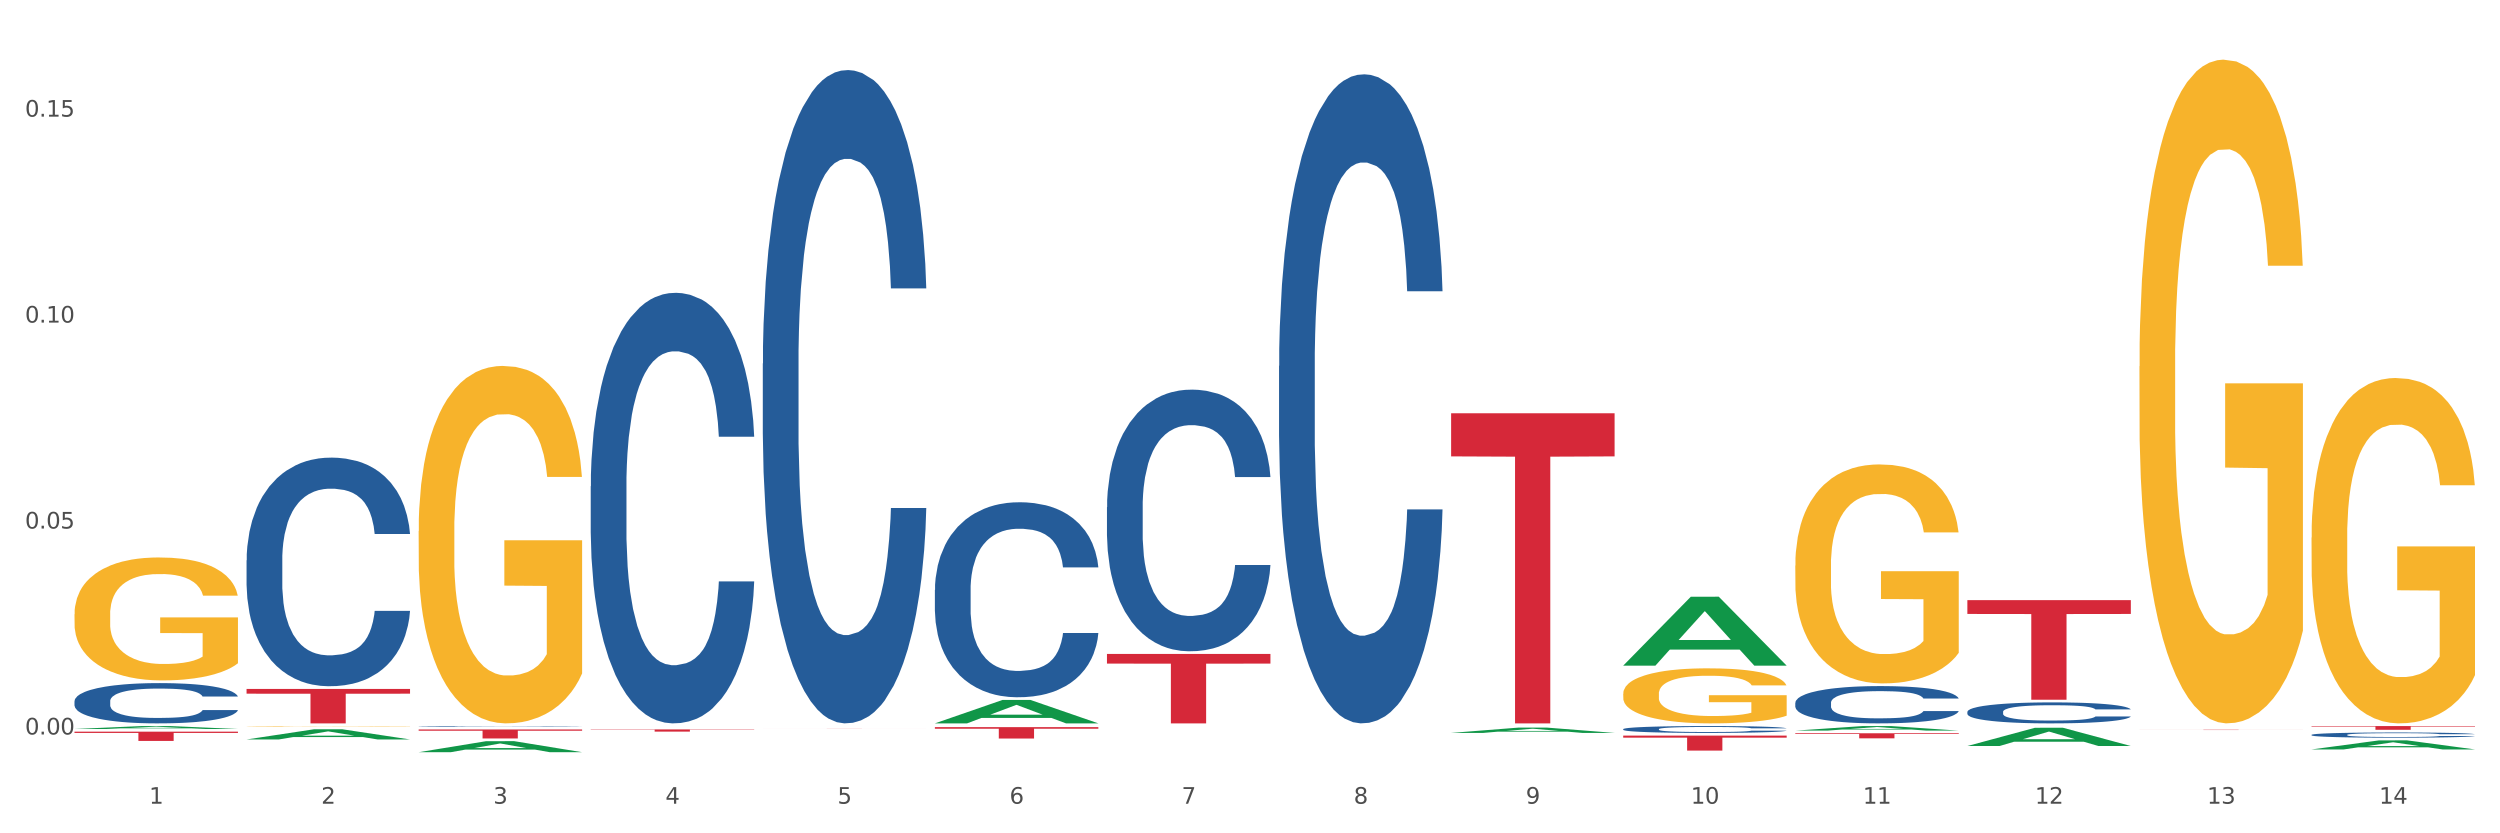<?xml version="1.0" encoding="utf-8" standalone="no"?>
<!DOCTYPE svg PUBLIC "-//W3C//DTD SVG 1.1//EN"
  "http://www.w3.org/Graphics/SVG/1.1/DTD/svg11.dtd">
<svg xmlns:xlink="http://www.w3.org/1999/xlink" width="1080pt" height="360pt" viewBox="0 0 1080 360" xmlns="http://www.w3.org/2000/svg" version="1.1">
 <rect x="0" y="0" width="1080" height="360" fill="#333333" stroke="none"/>
 <defs>
  <style type="text/css">*{stroke-linejoin: round; stroke-linecap: butt}</style>
 </defs>
 <g id="figure_1">
  <g id="patch_1">
   <path d="M 0 360 
L 1080 360 
L 1080 0 
L 0 0 
z
" style="fill: #ffffff; stroke: #ffffff; stroke-linejoin: miter"/>
  </g>
  <g id="axes_1">
   <g id="matplotlib.axis_1">
    <g id="xtick_1">
     <g id="text_1">
      <!-- 1 -->
      <g style="fill: #4d4d4d" transform="translate(64.432 347.204) scale(0.096 -0.096)">
       <defs>
        <path id="DejaVuSans-31" d="M 794 531 
L 1825 531 
L 1825 4091 
L 703 3866 
L 703 4441 
L 1819 4666 
L 2450 4666 
L 2450 531 
L 3481 531 
L 3481 0 
L 794 0 
L 794 531 
z
" transform="scale(0.016)"/>
       </defs>
       <use xlink:href="#DejaVuSans-31"/>
      </g>
     </g>
    </g>
    <g id="xtick_2">
     <g id="text_2">
      <!-- 2 -->
      <g style="fill: #4d4d4d" transform="translate(138.771 347.204) scale(0.096 -0.096)">
       <defs>
        <path id="DejaVuSans-32" d="M 1228 531 
L 3431 531 
L 3431 0 
L 469 0 
L 469 531 
Q 828 903 1448 1529 
Q 2069 2156 2228 2338 
Q 2531 2678 2651 2914 
Q 2772 3150 2772 3378 
Q 2772 3750 2511 3984 
Q 2250 4219 1831 4219 
Q 1534 4219 1204 4116 
Q 875 4013 500 3803 
L 500 4441 
Q 881 4594 1212 4672 
Q 1544 4750 1819 4750 
Q 2544 4750 2975 4387 
Q 3406 4025 3406 3419 
Q 3406 3131 3298 2873 
Q 3191 2616 2906 2266 
Q 2828 2175 2409 1742 
Q 1991 1309 1228 531 
z
" transform="scale(0.016)"/>
       </defs>
       <use xlink:href="#DejaVuSans-32"/>
      </g>
     </g>
    </g>
    <g id="xtick_3">
     <g id="text_3">
      <!-- 3 -->
      <g style="fill: #4d4d4d" transform="translate(213.109 347.204) scale(0.096 -0.096)">
       <defs>
        <path id="DejaVuSans-33" d="M 2597 2516 
Q 3050 2419 3304 2112 
Q 3559 1806 3559 1356 
Q 3559 666 3084 287 
Q 2609 -91 1734 -91 
Q 1441 -91 1130 -33 
Q 819 25 488 141 
L 488 750 
Q 750 597 1062 519 
Q 1375 441 1716 441 
Q 2309 441 2620 675 
Q 2931 909 2931 1356 
Q 2931 1769 2642 2001 
Q 2353 2234 1838 2234 
L 1294 2234 
L 1294 2753 
L 1863 2753 
Q 2328 2753 2575 2939 
Q 2822 3125 2822 3475 
Q 2822 3834 2567 4026 
Q 2313 4219 1838 4219 
Q 1578 4219 1281 4162 
Q 984 4106 628 3988 
L 628 4550 
Q 988 4650 1302 4700 
Q 1616 4750 1894 4750 
Q 2613 4750 3031 4423 
Q 3450 4097 3450 3541 
Q 3450 3153 3228 2886 
Q 3006 2619 2597 2516 
z
" transform="scale(0.016)"/>
       </defs>
       <use xlink:href="#DejaVuSans-33"/>
      </g>
     </g>
    </g>
    <g id="xtick_4">
     <g id="text_4">
      <!-- 4 -->
      <g style="fill: #4d4d4d" transform="translate(287.448 347.204) scale(0.096 -0.096)">
       <defs>
        <path id="DejaVuSans-34" d="M 2419 4116 
L 825 1625 
L 2419 1625 
L 2419 4116 
z
M 2253 4666 
L 3047 4666 
L 3047 1625 
L 3713 1625 
L 3713 1100 
L 3047 1100 
L 3047 0 
L 2419 0 
L 2419 1100 
L 313 1100 
L 313 1709 
L 2253 4666 
z
" transform="scale(0.016)"/>
       </defs>
       <use xlink:href="#DejaVuSans-34"/>
      </g>
     </g>
    </g>
    <g id="xtick_5">
     <g id="text_5">
      <!-- 5 -->
      <g style="fill: #4d4d4d" transform="translate(361.787 347.204) scale(0.096 -0.096)">
       <defs>
        <path id="DejaVuSans-35" d="M 691 4666 
L 3169 4666 
L 3169 4134 
L 1269 4134 
L 1269 2991 
Q 1406 3038 1543 3061 
Q 1681 3084 1819 3084 
Q 2600 3084 3056 2656 
Q 3513 2228 3513 1497 
Q 3513 744 3044 326 
Q 2575 -91 1722 -91 
Q 1428 -91 1123 -41 
Q 819 9 494 109 
L 494 744 
Q 775 591 1075 516 
Q 1375 441 1709 441 
Q 2250 441 2565 725 
Q 2881 1009 2881 1497 
Q 2881 1984 2565 2268 
Q 2250 2553 1709 2553 
Q 1456 2553 1204 2497 
Q 953 2441 691 2322 
L 691 4666 
z
" transform="scale(0.016)"/>
       </defs>
       <use xlink:href="#DejaVuSans-35"/>
      </g>
     </g>
    </g>
    <g id="xtick_6">
     <g id="text_6">
      <!-- 6 -->
      <g style="fill: #4d4d4d" transform="translate(436.125 347.204) scale(0.096 -0.096)">
       <defs>
        <path id="DejaVuSans-36" d="M 2113 2584 
Q 1688 2584 1439 2293 
Q 1191 2003 1191 1497 
Q 1191 994 1439 701 
Q 1688 409 2113 409 
Q 2538 409 2786 701 
Q 3034 994 3034 1497 
Q 3034 2003 2786 2293 
Q 2538 2584 2113 2584 
z
M 3366 4563 
L 3366 3988 
Q 3128 4100 2886 4159 
Q 2644 4219 2406 4219 
Q 1781 4219 1451 3797 
Q 1122 3375 1075 2522 
Q 1259 2794 1537 2939 
Q 1816 3084 2150 3084 
Q 2853 3084 3261 2657 
Q 3669 2231 3669 1497 
Q 3669 778 3244 343 
Q 2819 -91 2113 -91 
Q 1303 -91 875 529 
Q 447 1150 447 2328 
Q 447 3434 972 4092 
Q 1497 4750 2381 4750 
Q 2619 4750 2861 4703 
Q 3103 4656 3366 4563 
z
" transform="scale(0.016)"/>
       </defs>
       <use xlink:href="#DejaVuSans-36"/>
      </g>
     </g>
    </g>
    <g id="xtick_7">
     <g id="text_7">
      <!-- 7 -->
      <g style="fill: #4d4d4d" transform="translate(510.464 347.204) scale(0.096 -0.096)">
       <defs>
        <path id="DejaVuSans-37" d="M 525 4666 
L 3525 4666 
L 3525 4397 
L 1831 0 
L 1172 0 
L 2766 4134 
L 525 4134 
L 525 4666 
z
" transform="scale(0.016)"/>
       </defs>
       <use xlink:href="#DejaVuSans-37"/>
      </g>
     </g>
    </g>
    <g id="xtick_8">
     <g id="text_8">
      <!-- 8 -->
      <g style="fill: #4d4d4d" transform="translate(584.803 347.204) scale(0.096 -0.096)">
       <defs>
        <path id="DejaVuSans-38" d="M 2034 2216 
Q 1584 2216 1326 1975 
Q 1069 1734 1069 1313 
Q 1069 891 1326 650 
Q 1584 409 2034 409 
Q 2484 409 2743 651 
Q 3003 894 3003 1313 
Q 3003 1734 2745 1975 
Q 2488 2216 2034 2216 
z
M 1403 2484 
Q 997 2584 770 2862 
Q 544 3141 544 3541 
Q 544 4100 942 4425 
Q 1341 4750 2034 4750 
Q 2731 4750 3128 4425 
Q 3525 4100 3525 3541 
Q 3525 3141 3298 2862 
Q 3072 2584 2669 2484 
Q 3125 2378 3379 2068 
Q 3634 1759 3634 1313 
Q 3634 634 3220 271 
Q 2806 -91 2034 -91 
Q 1263 -91 848 271 
Q 434 634 434 1313 
Q 434 1759 690 2068 
Q 947 2378 1403 2484 
z
M 1172 3481 
Q 1172 3119 1398 2916 
Q 1625 2713 2034 2713 
Q 2441 2713 2670 2916 
Q 2900 3119 2900 3481 
Q 2900 3844 2670 4047 
Q 2441 4250 2034 4250 
Q 1625 4250 1398 4047 
Q 1172 3844 1172 3481 
z
" transform="scale(0.016)"/>
       </defs>
       <use xlink:href="#DejaVuSans-38"/>
      </g>
     </g>
    </g>
    <g id="xtick_9">
     <g id="text_9">
      <!-- 9 -->
      <g style="fill: #4d4d4d" transform="translate(659.142 347.204) scale(0.096 -0.096)">
       <defs>
        <path id="DejaVuSans-39" d="M 703 97 
L 703 672 
Q 941 559 1184 500 
Q 1428 441 1663 441 
Q 2288 441 2617 861 
Q 2947 1281 2994 2138 
Q 2813 1869 2534 1725 
Q 2256 1581 1919 1581 
Q 1219 1581 811 2004 
Q 403 2428 403 3163 
Q 403 3881 828 4315 
Q 1253 4750 1959 4750 
Q 2769 4750 3195 4129 
Q 3622 3509 3622 2328 
Q 3622 1225 3098 567 
Q 2575 -91 1691 -91 
Q 1453 -91 1209 -44 
Q 966 3 703 97 
z
M 1959 2075 
Q 2384 2075 2632 2365 
Q 2881 2656 2881 3163 
Q 2881 3666 2632 3958 
Q 2384 4250 1959 4250 
Q 1534 4250 1286 3958 
Q 1038 3666 1038 3163 
Q 1038 2656 1286 2365 
Q 1534 2075 1959 2075 
z
" transform="scale(0.016)"/>
       </defs>
       <use xlink:href="#DejaVuSans-39"/>
      </g>
     </g>
    </g>
    <g id="xtick_10">
     <g id="text_10">
      <!-- 10 -->
      <g style="fill: #4d4d4d" transform="translate(730.426 347.204) scale(0.096 -0.096)">
       <defs>
        <path id="DejaVuSans-30" d="M 2034 4250 
Q 1547 4250 1301 3770 
Q 1056 3291 1056 2328 
Q 1056 1369 1301 889 
Q 1547 409 2034 409 
Q 2525 409 2770 889 
Q 3016 1369 3016 2328 
Q 3016 3291 2770 3770 
Q 2525 4250 2034 4250 
z
M 2034 4750 
Q 2819 4750 3233 4129 
Q 3647 3509 3647 2328 
Q 3647 1150 3233 529 
Q 2819 -91 2034 -91 
Q 1250 -91 836 529 
Q 422 1150 422 2328 
Q 422 3509 836 4129 
Q 1250 4750 2034 4750 
z
" transform="scale(0.016)"/>
       </defs>
       <use xlink:href="#DejaVuSans-31"/>
       <use xlink:href="#DejaVuSans-30" transform="translate(63.623 0)"/>
      </g>
     </g>
    </g>
    <g id="xtick_11">
     <g id="text_11">
      <!-- 11 -->
      <g style="fill: #4d4d4d" transform="translate(804.765 347.204) scale(0.096 -0.096)">
       <use xlink:href="#DejaVuSans-31"/>
       <use xlink:href="#DejaVuSans-31" transform="translate(63.623 0)"/>
      </g>
     </g>
    </g>
    <g id="xtick_12">
     <g id="text_12">
      <!-- 12 -->
      <g style="fill: #4d4d4d" transform="translate(879.104 347.204) scale(0.096 -0.096)">
       <use xlink:href="#DejaVuSans-31"/>
       <use xlink:href="#DejaVuSans-32" transform="translate(63.623 0)"/>
      </g>
     </g>
    </g>
    <g id="xtick_13">
     <g id="text_13">
      <!-- 13 -->
      <g style="fill: #4d4d4d" transform="translate(953.442 347.204) scale(0.096 -0.096)">
       <use xlink:href="#DejaVuSans-31"/>
       <use xlink:href="#DejaVuSans-33" transform="translate(63.623 0)"/>
      </g>
     </g>
    </g>
    <g id="xtick_14">
     <g id="text_14">
      <!-- 14 -->
      <g style="fill: #4d4d4d" transform="translate(1027.781 347.204) scale(0.096 -0.096)">
       <use xlink:href="#DejaVuSans-31"/>
       <use xlink:href="#DejaVuSans-34" transform="translate(63.623 0)"/>
      </g>
     </g>
    </g>
    <g id="xtick_15"/>
    <g id="xtick_16"/>
    <g id="xtick_17"/>
    <g id="xtick_18"/>
    <g id="xtick_19"/>
    <g id="xtick_20"/>
    <g id="xtick_21"/>
    <g id="xtick_22"/>
    <g id="xtick_23"/>
    <g id="xtick_24"/>
    <g id="xtick_25"/>
    <g id="xtick_26"/>
    <g id="xtick_27"/>
   </g>
   <g id="matplotlib.axis_2">
    <g id="ytick_1">
     <g id="text_15">
      <!-- 0.00 -->
      <g style="fill: #4d4d4d" transform="translate(10.8 317.299) scale(0.096 -0.096)">
       <defs>
        <path id="DejaVuSans-2e" d="M 684 794 
L 1344 794 
L 1344 0 
L 684 0 
L 684 794 
z
" transform="scale(0.016)"/>
       </defs>
       <use xlink:href="#DejaVuSans-30"/>
       <use xlink:href="#DejaVuSans-2e" transform="translate(63.623 0)"/>
       <use xlink:href="#DejaVuSans-30" transform="translate(95.41 0)"/>
       <use xlink:href="#DejaVuSans-30" transform="translate(159.033 0)"/>
      </g>
     </g>
    </g>
    <g id="ytick_2">
     <g id="text_16">
      <!-- 0.05 -->
      <g style="fill: #4d4d4d" transform="translate(10.8 228.33) scale(0.096 -0.096)">
       <use xlink:href="#DejaVuSans-30"/>
       <use xlink:href="#DejaVuSans-2e" transform="translate(63.623 0)"/>
       <use xlink:href="#DejaVuSans-30" transform="translate(95.41 0)"/>
       <use xlink:href="#DejaVuSans-35" transform="translate(159.033 0)"/>
      </g>
     </g>
    </g>
    <g id="ytick_3">
     <g id="text_17">
      <!-- 0.10 -->
      <g style="fill: #4d4d4d" transform="translate(10.8 139.361) scale(0.096 -0.096)">
       <use xlink:href="#DejaVuSans-30"/>
       <use xlink:href="#DejaVuSans-2e" transform="translate(63.623 0)"/>
       <use xlink:href="#DejaVuSans-31" transform="translate(95.41 0)"/>
       <use xlink:href="#DejaVuSans-30" transform="translate(159.033 0)"/>
      </g>
     </g>
    </g>
    <g id="ytick_4">
     <g id="text_18">
      <!-- 0.15 -->
      <g style="fill: #4d4d4d" transform="translate(10.8 50.391) scale(0.096 -0.096)">
       <use xlink:href="#DejaVuSans-30"/>
       <use xlink:href="#DejaVuSans-2e" transform="translate(63.623 0)"/>
       <use xlink:href="#DejaVuSans-31" transform="translate(95.41 0)"/>
       <use xlink:href="#DejaVuSans-35" transform="translate(159.033 0)"/>
      </g>
     </g>
    </g>
    <g id="ytick_5"/>
    <g id="ytick_6"/>
    <g id="ytick_7"/>
   </g>
   <g id="PolyCollection_1">
    <path d="M 32.175 314.923 
L 32.248 314.921 
L 61.37 313.653 
L 73.456 313.652 
L 102.797 314.925 
L 88.818 314.925 
L 82.484 314.629 
L 52.415 314.629 
L 52.197 314.633 
L 46.081 314.925 
L 32.175 314.925 
L 32.175 314.923 
L 56.201 314.452 
L 78.698 314.45 
L 67.559 313.923 
L 67.413 313.921 
L 67.267 313.924 
L 56.128 314.45 
L 56.201 314.452 
L 32.175 314.923 
z
" clip-path="url(#p3ec69dc447)" style="fill: #109648"/>
    <path d="M 329.53 314.57 
L 400.152 314.57 
L 400.152 314.575 
L 372.371 314.575 
L 372.371 314.607 
L 357.143 314.607 
L 357.143 314.575 
L 329.53 314.575 
L 329.53 314.57 
L 329.53 314.57 
z
" clip-path="url(#p3ec69dc447)" style="fill: #d62839"/>
    <path d="M 403.869 314.122 
L 474.49 314.122 
L 474.49 314.806 
L 446.71 314.811 
L 446.71 319.046 
L 431.481 319.046 
L 431.481 314.811 
L 403.869 314.806 
L 403.869 314.127 
L 403.869 314.122 
z
" clip-path="url(#p3ec69dc447)" style="fill: #d62839"/>
    <path d="M 478.207 282.51 
L 548.829 282.51 
L 548.829 286.678 
L 521.049 286.706 
L 521.049 312.5 
L 505.82 312.5 
L 505.82 286.706 
L 478.207 286.678 
L 478.207 282.538 
L 478.207 282.51 
z
" clip-path="url(#p3ec69dc447)" style="fill: #d62839"/>
    <path d="M 626.885 178.543 
L 697.506 178.543 
L 697.506 197.158 
L 669.726 197.284 
L 669.726 312.5 
L 654.497 312.5 
L 654.497 197.284 
L 626.885 197.158 
L 626.885 178.668 
L 626.885 178.543 
z
" clip-path="url(#p3ec69dc447)" style="fill: #d62839"/>
    <path d="M 701.223 317.774 
L 771.845 317.774 
L 771.845 318.676 
L 744.065 318.682 
L 744.065 324.266 
L 728.836 324.266 
L 728.836 318.682 
L 701.223 318.676 
L 701.223 317.78 
L 701.223 317.774 
z
" clip-path="url(#p3ec69dc447)" style="fill: #d62839"/>
    <path d="M 775.562 316.779 
L 846.184 316.779 
L 846.184 317.083 
L 818.404 317.085 
L 818.404 318.971 
L 803.175 318.971 
L 803.175 317.085 
L 775.562 317.083 
L 775.562 316.781 
L 775.562 316.779 
z
" clip-path="url(#p3ec69dc447)" style="fill: #d62839"/>
    <path d="M 849.901 259.247 
L 920.523 259.247 
L 920.523 265.227 
L 892.742 265.267 
L 892.742 302.278 
L 877.514 302.278 
L 877.514 265.267 
L 849.901 265.227 
L 849.901 259.288 
L 849.901 259.247 
z
" clip-path="url(#p3ec69dc447)" style="fill: #d62839"/>
    <path d="M 924.24 315.254 
L 994.861 315.254 
L 994.861 315.271 
L 967.081 315.271 
L 967.081 315.375 
L 951.852 315.375 
L 951.852 315.271 
L 924.24 315.271 
L 924.24 315.254 
L 924.24 315.254 
z
" clip-path="url(#p3ec69dc447)" style="fill: #d62839"/>
    <path d="M 998.578 313.652 
L 1069.2 313.652 
L 1069.2 313.878 
L 1041.42 313.88 
L 1041.42 315.282 
L 1026.191 315.282 
L 1026.191 313.88 
L 998.578 313.878 
L 998.578 313.653 
L 998.578 313.652 
z
" clip-path="url(#p3ec69dc447)" style="fill: #d62839"/>
    <path d="M 106.514 242.065 
L 106.597 241.975 
L 106.597 239.449 
L 106.848 236.022 
L 107.766 229.708 
L 108.935 224.927 
L 110.938 219.335 
L 112.023 216.99 
L 113.442 214.374 
L 116.364 210.134 
L 119.703 206.526 
L 122.04 204.542 
L 123.794 203.279 
L 127.717 201.024 
L 129.971 200.032 
L 132.308 199.22 
L 134.312 198.679 
L 137.651 198.048 
L 140.322 197.777 
L 143.411 197.687 
L 145.998 197.777 
L 149.421 198.138 
L 154.43 199.22 
L 156.35 199.852 
L 158.937 200.934 
L 161.609 202.377 
L 163.779 203.82 
L 166.283 205.895 
L 168.871 208.601 
L 171.376 212.029 
L 173.129 215.186 
L 174.548 218.523 
L 175.8 222.582 
L 176.718 227.002 
L 177.135 230.7 
L 161.859 230.7 
L 161.442 227.362 
L 160.607 223.754 
L 159.772 221.319 
L 158.854 219.335 
L 157.435 217.08 
L 156.183 215.637 
L 154.096 213.923 
L 152.176 212.84 
L 150.59 212.209 
L 148.67 211.668 
L 144.579 211.127 
L 141.658 211.127 
L 139.821 211.307 
L 137.567 211.758 
L 135.647 212.389 
L 133.393 213.472 
L 131.64 214.644 
L 129.887 216.178 
L 128.886 217.26 
L 127.383 219.245 
L 126.381 220.868 
L 125.046 223.664 
L 124.294 225.649 
L 122.959 230.79 
L 122.374 234.578 
L 122.124 237.194 
L 121.957 240.08 
L 121.957 254.151 
L 122.458 260.465 
L 122.875 263.171 
L 123.543 266.238 
L 124.795 270.207 
L 126.632 274.085 
L 128.552 276.882 
L 130.138 278.595 
L 131.64 279.858 
L 133.143 280.85 
L 134.979 281.752 
L 136.482 282.294 
L 138.736 282.835 
L 141.407 283.105 
L 143.494 283.105 
L 147.751 282.654 
L 149.671 282.203 
L 151.508 281.572 
L 153.511 280.58 
L 155.097 279.497 
L 156.016 278.686 
L 157.518 276.972 
L 158.687 275.168 
L 159.689 273.093 
L 160.357 271.289 
L 161.108 268.583 
L 161.692 265.517 
L 161.859 263.893 
L 177.135 263.893 
L 176.802 267.14 
L 176.217 270.297 
L 175.049 274.536 
L 174.13 276.972 
L 172.711 279.948 
L 171.209 282.474 
L 169.122 285.27 
L 167.202 287.345 
L 165.198 289.149 
L 163.028 290.772 
L 159.104 293.027 
L 157.685 293.659 
L 154.68 294.741 
L 152.343 295.372 
L 148.92 296.004 
L 145.414 296.365 
L 141.741 296.455 
L 138.486 296.274 
L 134.896 295.733 
L 132.642 295.192 
L 130.138 294.38 
L 127.216 293.117 
L 124.461 291.584 
L 121.874 289.78 
L 119.453 287.705 
L 117.199 285.36 
L 114.277 281.482 
L 112.107 277.693 
L 110.521 274.176 
L 109.435 271.199 
L 108.35 267.411 
L 107.766 264.795 
L 106.848 258.481 
L 106.514 252.618 
L 106.514 242.065 
z
" clip-path="url(#p3ec69dc447)" style="fill: #255c99"/>
    <path d="M 32.175 265.372 
L 32.258 265.323 
L 32.258 263.577 
L 32.425 262.073 
L 33.259 258.434 
L 34.51 255.426 
L 35.427 253.825 
L 36.344 252.515 
L 37.428 251.205 
L 38.762 249.847 
L 41.18 247.858 
L 42.681 246.839 
L 44.515 245.772 
L 47.85 244.219 
L 50.268 243.346 
L 52.77 242.618 
L 56.855 241.745 
L 59.523 241.357 
L 62.358 241.066 
L 65.777 240.872 
L 68.361 240.823 
L 74.031 240.969 
L 78.867 241.405 
L 81.202 241.745 
L 84.203 242.327 
L 85.788 242.715 
L 88.372 243.492 
L 91.04 244.51 
L 92.875 245.384 
L 95.626 247.033 
L 97.711 248.683 
L 99.628 250.72 
L 100.629 252.127 
L 101.379 253.437 
L 102.046 254.941 
L 102.713 257.318 
L 87.705 257.318 
L 87.122 255.62 
L 86.204 254.019 
L 84.87 252.467 
L 83.703 251.497 
L 81.702 250.284 
L 79.868 249.507 
L 77.95 248.925 
L 75.615 248.44 
L 73.781 248.197 
L 71.196 248.003 
L 66.11 248.052 
L 62.692 248.44 
L 60.357 248.925 
L 58.856 249.362 
L 57.522 249.847 
L 56.021 250.526 
L 54.27 251.545 
L 53.02 252.467 
L 51.769 253.631 
L 50.768 254.796 
L 49.851 256.154 
L 49.101 257.609 
L 48.517 259.113 
L 48.017 260.957 
L 47.6 264.014 
L 47.6 270.66 
L 47.767 272.164 
L 48.184 274.153 
L 48.684 275.657 
L 49.518 277.452 
L 50.268 278.665 
L 51.686 280.412 
L 53.27 281.867 
L 54.52 282.789 
L 55.771 283.565 
L 57.939 284.633 
L 60.357 285.506 
L 62.441 286.039 
L 65.276 286.525 
L 67.194 286.719 
L 68.862 286.816 
L 72.947 286.816 
L 75.865 286.67 
L 79.117 286.331 
L 81.619 285.894 
L 83.703 285.36 
L 86.038 284.487 
L 87.538 283.662 
L 87.538 273.523 
L 69.195 273.474 
L 69.195 266.73 
L 102.797 266.73 
L 102.797 286.525 
L 101.379 287.543 
L 99.795 288.465 
L 98.128 289.29 
L 95.626 290.309 
L 92.625 291.279 
L 89.956 291.958 
L 87.122 292.541 
L 83.786 293.074 
L 79.451 293.559 
L 76.783 293.753 
L 73.447 293.899 
L 69.529 293.947 
L 66.11 293.85 
L 62.775 293.608 
L 59.273 293.171 
L 55.855 292.541 
L 53.27 291.91 
L 50.685 291.134 
L 47.934 290.115 
L 45.766 289.144 
L 44.098 288.271 
L 42.264 287.155 
L 40.263 285.7 
L 38.762 284.39 
L 37.428 283.032 
L 36.01 281.285 
L 35.01 279.781 
L 34.009 277.889 
L 33.426 276.482 
L 32.759 274.299 
L 32.258 271.242 
L 32.175 265.372 
z
" clip-path="url(#p3ec69dc447)" style="fill: #f7b32b"/>
    <path d="M 998.578 317.445 
L 998.662 317.443 
L 998.662 317.386 
L 998.912 317.308 
L 999.83 317.164 
L 1000.999 317.055 
L 1003.003 316.927 
L 1004.088 316.874 
L 1005.507 316.814 
L 1008.429 316.717 
L 1011.768 316.635 
L 1014.105 316.59 
L 1015.858 316.561 
L 1019.781 316.509 
L 1022.035 316.487 
L 1024.373 316.468 
L 1026.376 316.456 
L 1029.715 316.442 
L 1032.387 316.435 
L 1035.475 316.433 
L 1038.063 316.435 
L 1041.486 316.444 
L 1046.494 316.468 
L 1048.414 316.483 
L 1051.002 316.507 
L 1053.673 316.54 
L 1055.844 316.573 
L 1058.348 316.621 
L 1060.936 316.682 
L 1063.44 316.76 
L 1065.193 316.832 
L 1066.612 316.909 
L 1067.864 317.001 
L 1068.783 317.102 
L 1069.2 317.186 
L 1053.924 317.186 
L 1053.506 317.11 
L 1052.671 317.028 
L 1051.837 316.972 
L 1050.918 316.927 
L 1049.499 316.876 
L 1048.247 316.843 
L 1046.16 316.804 
L 1044.24 316.779 
L 1042.654 316.765 
L 1040.734 316.752 
L 1036.644 316.74 
L 1033.722 316.74 
L 1031.886 316.744 
L 1029.632 316.754 
L 1027.712 316.769 
L 1025.458 316.793 
L 1023.705 316.82 
L 1021.952 316.855 
L 1020.95 316.88 
L 1019.448 316.925 
L 1018.446 316.962 
L 1017.11 317.026 
L 1016.359 317.071 
L 1015.023 317.188 
L 1014.439 317.275 
L 1014.188 317.334 
L 1014.022 317.4 
L 1014.022 317.721 
L 1014.522 317.865 
L 1014.94 317.927 
L 1015.608 317.997 
L 1016.86 318.087 
L 1018.696 318.176 
L 1020.616 318.239 
L 1022.202 318.278 
L 1023.705 318.307 
L 1025.207 318.33 
L 1027.044 318.35 
L 1028.547 318.363 
L 1030.8 318.375 
L 1033.472 318.381 
L 1035.559 318.381 
L 1039.816 318.371 
L 1041.736 318.361 
L 1043.572 318.346 
L 1045.576 318.324 
L 1047.162 318.299 
L 1048.08 318.281 
L 1049.583 318.241 
L 1050.752 318.2 
L 1051.753 318.153 
L 1052.421 318.112 
L 1053.172 318.05 
L 1053.757 317.98 
L 1053.924 317.943 
L 1069.2 317.943 
L 1068.866 318.017 
L 1068.282 318.089 
L 1067.113 318.186 
L 1066.195 318.241 
L 1064.776 318.309 
L 1063.273 318.367 
L 1061.186 318.431 
L 1059.266 318.478 
L 1057.263 318.519 
L 1055.092 318.556 
L 1051.169 318.608 
L 1049.75 318.622 
L 1046.745 318.647 
L 1044.407 318.661 
L 1040.985 318.675 
L 1037.479 318.684 
L 1033.806 318.686 
L 1030.55 318.682 
L 1026.96 318.669 
L 1024.707 318.657 
L 1022.202 318.638 
L 1019.281 318.61 
L 1016.526 318.575 
L 1013.938 318.534 
L 1011.517 318.486 
L 1009.263 318.433 
L 1006.342 318.344 
L 1004.171 318.258 
L 1002.585 318.178 
L 1001.5 318.11 
L 1000.415 318.023 
L 999.83 317.964 
L 998.912 317.82 
L 998.578 317.686 
L 998.578 317.445 
z
" clip-path="url(#p3ec69dc447)" style="fill: #255c99"/>
    <path d="M 849.901 307.505 
L 849.984 307.497 
L 849.984 307.265 
L 850.235 306.95 
L 851.153 306.371 
L 852.322 305.932 
L 854.325 305.418 
L 855.41 305.203 
L 856.829 304.962 
L 859.751 304.573 
L 863.09 304.242 
L 865.428 304.059 
L 867.181 303.944 
L 871.104 303.736 
L 873.358 303.645 
L 875.695 303.571 
L 877.699 303.521 
L 881.038 303.463 
L 883.709 303.438 
L 886.798 303.43 
L 889.386 303.438 
L 892.808 303.471 
L 897.817 303.571 
L 899.737 303.629 
L 902.325 303.728 
L 904.996 303.861 
L 907.166 303.993 
L 909.671 304.184 
L 912.258 304.432 
L 914.763 304.747 
L 916.516 305.037 
L 917.935 305.343 
L 919.187 305.716 
L 920.105 306.122 
L 920.523 306.462 
L 905.246 306.462 
L 904.829 306.155 
L 903.994 305.824 
L 903.159 305.6 
L 902.241 305.418 
L 900.822 305.211 
L 899.57 305.078 
L 897.483 304.921 
L 895.563 304.822 
L 893.977 304.764 
L 892.057 304.714 
L 887.966 304.664 
L 885.045 304.664 
L 883.208 304.681 
L 880.954 304.722 
L 879.034 304.78 
L 876.78 304.88 
L 875.027 304.987 
L 873.274 305.128 
L 872.273 305.227 
L 870.77 305.41 
L 869.768 305.559 
L 868.433 305.816 
L 867.681 305.998 
L 866.346 306.47 
L 865.761 306.818 
L 865.511 307.058 
L 865.344 307.323 
L 865.344 308.615 
L 865.845 309.195 
L 866.262 309.444 
L 866.93 309.725 
L 868.182 310.09 
L 870.019 310.446 
L 871.939 310.703 
L 873.525 310.86 
L 875.027 310.976 
L 876.53 311.067 
L 878.367 311.15 
L 879.869 311.2 
L 882.123 311.249 
L 884.794 311.274 
L 886.881 311.274 
L 891.139 311.233 
L 893.059 311.191 
L 894.895 311.133 
L 896.899 311.042 
L 898.485 310.943 
L 899.403 310.868 
L 900.905 310.711 
L 902.074 310.545 
L 903.076 310.355 
L 903.744 310.189 
L 904.495 309.941 
L 905.079 309.659 
L 905.246 309.51 
L 920.523 309.51 
L 920.189 309.808 
L 919.604 310.098 
L 918.436 310.487 
L 917.517 310.711 
L 916.098 310.984 
L 914.596 311.216 
L 912.509 311.473 
L 910.589 311.664 
L 908.585 311.829 
L 906.415 311.978 
L 902.491 312.185 
L 901.072 312.243 
L 898.067 312.343 
L 895.73 312.401 
L 892.307 312.459 
L 888.801 312.492 
L 885.128 312.5 
L 881.873 312.484 
L 878.283 312.434 
L 876.029 312.384 
L 873.525 312.31 
L 870.603 312.194 
L 867.848 312.053 
L 865.261 311.887 
L 862.84 311.697 
L 860.586 311.481 
L 857.664 311.125 
L 855.494 310.777 
L 853.908 310.454 
L 852.823 310.181 
L 851.737 309.833 
L 851.153 309.593 
L 850.235 309.013 
L 849.901 308.475 
L 849.901 307.505 
z
" clip-path="url(#p3ec69dc447)" style="fill: #255c99"/>
    <path d="M 775.562 303.627 
L 775.646 303.612 
L 775.646 303.2 
L 775.896 302.641 
L 776.814 301.611 
L 777.983 300.831 
L 779.986 299.919 
L 781.072 299.536 
L 782.491 299.11 
L 785.412 298.418 
L 788.752 297.829 
L 791.089 297.506 
L 792.842 297.3 
L 796.765 296.932 
L 799.019 296.77 
L 801.357 296.637 
L 803.36 296.549 
L 806.699 296.446 
L 809.37 296.402 
L 812.459 296.387 
L 815.047 296.402 
L 818.469 296.461 
L 823.478 296.637 
L 825.398 296.74 
L 827.986 296.917 
L 830.657 297.152 
L 832.828 297.388 
L 835.332 297.726 
L 837.92 298.168 
L 840.424 298.727 
L 842.177 299.242 
L 843.596 299.786 
L 844.848 300.449 
L 845.766 301.17 
L 846.184 301.773 
L 830.908 301.773 
L 830.49 301.228 
L 829.655 300.64 
L 828.821 300.243 
L 827.902 299.919 
L 826.483 299.551 
L 825.231 299.316 
L 823.144 299.036 
L 821.224 298.859 
L 819.638 298.756 
L 817.718 298.668 
L 813.628 298.58 
L 810.706 298.58 
L 808.87 298.609 
L 806.616 298.683 
L 804.696 298.786 
L 802.442 298.962 
L 800.689 299.154 
L 798.936 299.404 
L 797.934 299.58 
L 796.431 299.904 
L 795.43 300.169 
L 794.094 300.625 
L 793.343 300.949 
L 792.007 301.788 
L 791.423 302.406 
L 791.172 302.832 
L 791.005 303.303 
L 791.005 305.599 
L 791.506 306.629 
L 791.924 307.07 
L 792.591 307.571 
L 793.844 308.218 
L 795.68 308.851 
L 797.6 309.307 
L 799.186 309.587 
L 800.689 309.793 
L 802.191 309.955 
L 804.028 310.102 
L 805.53 310.19 
L 807.784 310.278 
L 810.456 310.322 
L 812.543 310.322 
L 816.8 310.249 
L 818.72 310.175 
L 820.556 310.072 
L 822.56 309.91 
L 824.146 309.734 
L 825.064 309.601 
L 826.567 309.322 
L 827.735 309.027 
L 828.737 308.689 
L 829.405 308.395 
L 830.156 307.953 
L 830.741 307.453 
L 830.908 307.188 
L 846.184 307.188 
L 845.85 307.718 
L 845.266 308.233 
L 844.097 308.924 
L 843.179 309.322 
L 841.76 309.807 
L 840.257 310.219 
L 838.17 310.676 
L 836.25 311.014 
L 834.247 311.308 
L 832.076 311.573 
L 828.153 311.941 
L 826.734 312.044 
L 823.728 312.221 
L 821.391 312.324 
L 817.969 312.427 
L 814.463 312.486 
L 810.79 312.5 
L 807.534 312.471 
L 803.944 312.383 
L 801.69 312.294 
L 799.186 312.162 
L 796.264 311.956 
L 793.51 311.706 
L 790.922 311.411 
L 788.501 311.073 
L 786.247 310.69 
L 783.325 310.058 
L 781.155 309.44 
L 779.569 308.866 
L 778.484 308.38 
L 777.399 307.762 
L 776.814 307.335 
L 775.896 306.305 
L 775.562 305.349 
L 775.562 303.627 
z
" clip-path="url(#p3ec69dc447)" style="fill: #255c99"/>
    <path d="M 701.223 314.986 
L 701.307 314.984 
L 701.307 314.908 
L 701.557 314.805 
L 702.476 314.615 
L 703.644 314.471 
L 705.648 314.303 
L 706.733 314.232 
L 708.152 314.154 
L 711.074 314.026 
L 714.413 313.918 
L 716.75 313.858 
L 718.503 313.82 
L 722.427 313.752 
L 724.681 313.722 
L 727.018 313.698 
L 729.021 313.682 
L 732.36 313.663 
L 735.032 313.655 
L 738.12 313.652 
L 740.708 313.655 
L 744.131 313.665 
L 749.139 313.698 
L 751.059 313.717 
L 753.647 313.749 
L 756.318 313.793 
L 758.489 313.836 
L 760.993 313.899 
L 763.581 313.98 
L 766.085 314.083 
L 767.838 314.178 
L 769.257 314.278 
L 770.51 314.4 
L 771.428 314.533 
L 771.845 314.645 
L 756.569 314.645 
L 756.151 314.544 
L 755.317 314.436 
L 754.482 314.363 
L 753.564 314.303 
L 752.145 314.235 
L 750.892 314.192 
L 748.805 314.14 
L 746.885 314.108 
L 745.299 314.089 
L 743.379 314.072 
L 739.289 314.056 
L 736.367 314.056 
L 734.531 314.061 
L 732.277 314.075 
L 730.357 314.094 
L 728.103 314.127 
L 726.35 314.162 
L 724.597 314.208 
L 723.595 314.24 
L 722.093 314.3 
L 721.091 314.349 
L 719.755 314.433 
L 719.004 314.493 
L 717.668 314.647 
L 717.084 314.761 
L 716.834 314.84 
L 716.667 314.927 
L 716.667 315.35 
L 717.168 315.54 
L 717.585 315.621 
L 718.253 315.713 
L 719.505 315.833 
L 721.341 315.949 
L 723.261 316.033 
L 724.847 316.085 
L 726.35 316.123 
L 727.853 316.153 
L 729.689 316.18 
L 731.192 316.196 
L 733.446 316.212 
L 736.117 316.221 
L 738.204 316.221 
L 742.461 316.207 
L 744.381 316.193 
L 746.218 316.174 
L 748.221 316.145 
L 749.807 316.112 
L 750.725 316.088 
L 752.228 316.036 
L 753.397 315.982 
L 754.398 315.92 
L 755.066 315.865 
L 755.818 315.784 
L 756.402 315.692 
L 756.569 315.643 
L 771.845 315.643 
L 771.511 315.74 
L 770.927 315.835 
L 769.758 315.963 
L 768.84 316.036 
L 767.421 316.126 
L 765.918 316.202 
L 763.831 316.286 
L 761.911 316.348 
L 759.908 316.402 
L 757.738 316.451 
L 753.814 316.519 
L 752.395 316.538 
L 749.39 316.571 
L 747.052 316.589 
L 743.63 316.608 
L 740.124 316.619 
L 736.451 316.622 
L 733.195 316.617 
L 729.606 316.6 
L 727.352 316.584 
L 724.847 316.56 
L 721.926 316.522 
L 719.171 316.476 
L 716.583 316.421 
L 714.162 316.359 
L 711.908 316.288 
L 708.987 316.172 
L 706.816 316.058 
L 705.23 315.952 
L 704.145 315.863 
L 703.06 315.749 
L 702.476 315.67 
L 701.557 315.48 
L 701.223 315.304 
L 701.223 314.986 
z
" clip-path="url(#p3ec69dc447)" style="fill: #255c99"/>
    <path d="M 552.546 158.087 
L 552.629 157.831 
L 552.629 150.661 
L 552.88 140.931 
L 553.798 123.005 
L 554.967 109.433 
L 556.97 93.557 
L 558.055 86.899 
L 559.475 79.473 
L 562.396 67.437 
L 565.735 57.194 
L 568.073 51.561 
L 569.826 47.976 
L 573.749 41.574 
L 576.003 38.757 
L 578.34 36.452 
L 580.344 34.916 
L 583.683 33.123 
L 586.354 32.355 
L 589.443 32.099 
L 592.031 32.355 
L 595.453 33.379 
L 600.462 36.452 
L 602.382 38.245 
L 604.97 41.318 
L 607.641 45.415 
L 609.811 49.512 
L 612.316 55.402 
L 614.903 63.084 
L 617.408 72.815 
L 619.161 81.777 
L 620.58 91.252 
L 621.832 102.775 
L 622.75 115.323 
L 623.168 125.822 
L 607.891 125.822 
L 607.474 116.347 
L 606.639 106.104 
L 605.804 99.19 
L 604.886 93.557 
L 603.467 87.155 
L 602.215 83.058 
L 600.128 78.192 
L 598.208 75.119 
L 596.622 73.327 
L 594.702 71.79 
L 590.612 70.254 
L 587.69 70.254 
L 585.853 70.766 
L 583.6 72.047 
L 581.68 73.839 
L 579.426 76.912 
L 577.673 80.241 
L 575.92 84.594 
L 574.918 87.667 
L 573.415 93.301 
L 572.414 97.91 
L 571.078 105.848 
L 570.327 111.482 
L 568.991 126.078 
L 568.407 136.833 
L 568.156 144.259 
L 567.989 152.454 
L 567.989 192.401 
L 568.49 210.327 
L 568.908 218.009 
L 569.575 226.715 
L 570.827 237.983 
L 572.664 248.994 
L 574.584 256.932 
L 576.17 261.798 
L 577.673 265.383 
L 579.175 268.199 
L 581.012 270.76 
L 582.514 272.297 
L 584.768 273.833 
L 587.439 274.601 
L 589.526 274.601 
L 593.784 273.321 
L 595.704 272.041 
L 597.54 270.248 
L 599.544 267.431 
L 601.13 264.358 
L 602.048 262.054 
L 603.551 257.188 
L 604.719 252.067 
L 605.721 246.177 
L 606.389 241.056 
L 607.14 233.373 
L 607.724 224.667 
L 607.891 220.057 
L 623.168 220.057 
L 622.834 229.276 
L 622.249 238.239 
L 621.081 250.274 
L 620.163 257.188 
L 618.743 265.639 
L 617.241 272.809 
L 615.154 280.747 
L 613.234 286.637 
L 611.23 291.758 
L 609.06 296.368 
L 605.137 302.769 
L 603.718 304.562 
L 600.712 307.635 
L 598.375 309.427 
L 594.952 311.22 
L 591.446 312.244 
L 587.773 312.5 
L 584.518 311.988 
L 580.928 310.452 
L 578.674 308.915 
L 576.17 306.611 
L 573.248 303.026 
L 570.494 298.672 
L 567.906 293.551 
L 565.485 287.661 
L 563.231 281.003 
L 560.309 269.992 
L 558.139 259.237 
L 556.553 249.25 
L 555.468 240.799 
L 554.382 230.044 
L 553.798 222.618 
L 552.88 204.693 
L 552.546 188.048 
L 552.546 158.087 
z
" clip-path="url(#p3ec69dc447)" style="fill: #255c99"/>
    <path d="M 478.207 219.109 
L 478.291 219.006 
L 478.291 216.115 
L 478.541 212.192 
L 479.459 204.966 
L 480.628 199.495 
L 482.632 193.094 
L 483.717 190.41 
L 485.136 187.416 
L 488.058 182.564 
L 491.397 178.435 
L 493.734 176.164 
L 495.487 174.719 
L 499.41 172.138 
L 501.664 171.002 
L 504.002 170.073 
L 506.005 169.454 
L 509.344 168.731 
L 512.016 168.421 
L 515.104 168.318 
L 517.692 168.421 
L 521.115 168.834 
L 526.123 170.073 
L 528.043 170.796 
L 530.631 172.035 
L 533.302 173.686 
L 535.473 175.338 
L 537.977 177.712 
L 540.565 180.809 
L 543.069 184.732 
L 544.822 188.346 
L 546.241 192.165 
L 547.493 196.811 
L 548.412 201.869 
L 548.829 206.102 
L 533.553 206.102 
L 533.135 202.282 
L 532.301 198.153 
L 531.466 195.365 
L 530.548 193.094 
L 529.128 190.513 
L 527.876 188.862 
L 525.789 186.9 
L 523.869 185.661 
L 522.283 184.939 
L 520.363 184.319 
L 516.273 183.7 
L 513.351 183.7 
L 511.515 183.906 
L 509.261 184.423 
L 507.341 185.145 
L 505.087 186.384 
L 503.334 187.726 
L 501.581 189.481 
L 500.579 190.72 
L 499.077 192.991 
L 498.075 194.849 
L 496.739 198.049 
L 495.988 200.321 
L 494.652 206.205 
L 494.068 210.541 
L 493.818 213.534 
L 493.651 216.838 
L 493.651 232.942 
L 494.151 240.169 
L 494.569 243.266 
L 495.237 246.776 
L 496.489 251.318 
L 498.325 255.757 
L 500.245 258.957 
L 501.831 260.918 
L 503.334 262.364 
L 504.837 263.499 
L 506.673 264.532 
L 508.176 265.151 
L 510.429 265.77 
L 513.101 266.08 
L 515.188 266.08 
L 519.445 265.564 
L 521.365 265.048 
L 523.202 264.325 
L 525.205 263.19 
L 526.791 261.951 
L 527.709 261.022 
L 529.212 259.06 
L 530.381 256.996 
L 531.382 254.621 
L 532.05 252.557 
L 532.801 249.46 
L 533.386 245.95 
L 533.553 244.091 
L 548.829 244.091 
L 548.495 247.808 
L 547.911 251.421 
L 546.742 256.273 
L 545.824 259.06 
L 544.405 262.467 
L 542.902 265.358 
L 540.815 268.558 
L 538.895 270.932 
L 536.892 272.997 
L 534.721 274.855 
L 530.798 277.436 
L 529.379 278.158 
L 526.374 279.397 
L 524.036 280.12 
L 520.614 280.843 
L 517.108 281.255 
L 513.435 281.359 
L 510.179 281.152 
L 506.59 280.533 
L 504.336 279.913 
L 501.831 278.984 
L 498.91 277.539 
L 496.155 275.784 
L 493.567 273.719 
L 491.146 271.345 
L 488.892 268.661 
L 485.971 264.222 
L 483.8 259.886 
L 482.214 255.86 
L 481.129 252.453 
L 480.044 248.118 
L 479.459 245.124 
L 478.541 237.897 
L 478.207 231.187 
L 478.207 219.109 
z
" clip-path="url(#p3ec69dc447)" style="fill: #255c99"/>
    <path d="M 403.869 254.825 
L 403.952 254.748 
L 403.952 252.593 
L 404.202 249.67 
L 405.121 244.284 
L 406.289 240.206 
L 408.293 235.436 
L 409.378 233.435 
L 410.797 231.204 
L 413.719 227.588 
L 417.058 224.51 
L 419.395 222.817 
L 421.148 221.74 
L 425.072 219.817 
L 427.326 218.97 
L 429.663 218.278 
L 431.666 217.816 
L 435.006 217.278 
L 437.677 217.047 
L 440.766 216.97 
L 443.353 217.047 
L 446.776 217.355 
L 451.785 218.278 
L 453.704 218.816 
L 456.292 219.74 
L 458.964 220.971 
L 461.134 222.202 
L 463.638 223.971 
L 466.226 226.28 
L 468.73 229.203 
L 470.483 231.896 
L 471.903 234.743 
L 473.155 238.205 
L 474.073 241.976 
L 474.49 245.13 
L 459.214 245.13 
L 458.797 242.283 
L 457.962 239.206 
L 457.127 237.128 
L 456.209 235.436 
L 454.79 233.512 
L 453.538 232.281 
L 451.451 230.819 
L 449.531 229.896 
L 447.945 229.357 
L 446.025 228.896 
L 441.934 228.434 
L 439.012 228.434 
L 437.176 228.588 
L 434.922 228.973 
L 433.002 229.511 
L 430.748 230.434 
L 428.995 231.435 
L 427.242 232.743 
L 426.24 233.666 
L 424.738 235.359 
L 423.736 236.744 
L 422.401 239.129 
L 421.649 240.821 
L 420.314 245.207 
L 419.729 248.439 
L 419.479 250.67 
L 419.312 253.132 
L 419.312 265.135 
L 419.813 270.52 
L 420.23 272.829 
L 420.898 275.445 
L 422.15 278.83 
L 423.987 282.138 
L 425.907 284.524 
L 427.493 285.985 
L 428.995 287.063 
L 430.498 287.909 
L 432.334 288.678 
L 433.837 289.14 
L 436.091 289.602 
L 438.762 289.833 
L 440.849 289.833 
L 445.106 289.448 
L 447.026 289.063 
L 448.863 288.525 
L 450.866 287.678 
L 452.452 286.755 
L 453.371 286.062 
L 454.873 284.601 
L 456.042 283.062 
L 457.044 281.292 
L 457.711 279.753 
L 458.463 277.445 
L 459.047 274.829 
L 459.214 273.444 
L 474.49 273.444 
L 474.156 276.214 
L 473.572 278.907 
L 472.403 282.523 
L 471.485 284.601 
L 470.066 287.14 
L 468.563 289.294 
L 466.477 291.679 
L 464.557 293.449 
L 462.553 294.988 
L 460.383 296.372 
L 456.459 298.296 
L 455.04 298.835 
L 452.035 299.758 
L 449.698 300.296 
L 446.275 300.835 
L 442.769 301.143 
L 439.096 301.22 
L 435.84 301.066 
L 432.251 300.604 
L 429.997 300.143 
L 427.493 299.45 
L 424.571 298.373 
L 421.816 297.065 
L 419.228 295.526 
L 416.808 293.756 
L 414.554 291.756 
L 411.632 288.448 
L 409.462 285.216 
L 407.875 282.215 
L 406.79 279.676 
L 405.705 276.445 
L 405.121 274.214 
L 404.202 268.828 
L 403.869 263.827 
L 403.869 254.825 
z
" clip-path="url(#p3ec69dc447)" style="fill: #255c99"/>
    <path d="M 329.53 157.076 
L 329.613 156.818 
L 329.613 149.601 
L 329.864 139.806 
L 330.782 121.764 
L 331.951 108.103 
L 333.954 92.122 
L 335.039 85.421 
L 336.458 77.946 
L 339.38 65.831 
L 342.719 55.521 
L 345.057 49.851 
L 346.81 46.242 
L 350.733 39.798 
L 352.987 36.963 
L 355.324 34.643 
L 357.328 33.097 
L 360.667 31.293 
L 363.338 30.519 
L 366.427 30.262 
L 369.015 30.519 
L 372.437 31.55 
L 377.446 34.643 
L 379.366 36.448 
L 381.954 39.541 
L 384.625 43.665 
L 386.795 47.789 
L 389.3 53.717 
L 391.887 61.45 
L 394.392 71.244 
L 396.145 80.266 
L 397.564 89.802 
L 398.816 101.401 
L 399.734 114.031 
L 400.152 124.599 
L 384.875 124.599 
L 384.458 115.062 
L 383.623 104.752 
L 382.788 97.793 
L 381.87 92.122 
L 380.451 85.678 
L 379.199 81.554 
L 377.112 76.657 
L 375.192 73.564 
L 373.606 71.76 
L 371.686 70.213 
L 367.595 68.667 
L 364.674 68.667 
L 362.837 69.182 
L 360.583 70.471 
L 358.663 72.275 
L 356.41 75.368 
L 354.656 78.719 
L 352.903 83.101 
L 351.902 86.194 
L 350.399 91.864 
L 349.397 96.504 
L 348.062 104.494 
L 347.31 110.165 
L 345.975 124.857 
L 345.391 135.682 
L 345.14 143.157 
L 344.973 151.405 
L 344.973 191.614 
L 345.474 209.657 
L 345.891 217.39 
L 346.559 226.153 
L 347.811 237.494 
L 349.648 248.578 
L 351.568 256.568 
L 353.154 261.465 
L 354.656 265.074 
L 356.159 267.909 
L 357.996 270.487 
L 359.498 272.033 
L 361.752 273.58 
L 364.423 274.353 
L 366.51 274.353 
L 370.768 273.064 
L 372.688 271.775 
L 374.524 269.971 
L 376.528 267.136 
L 378.114 264.043 
L 379.032 261.723 
L 380.534 256.826 
L 381.703 251.671 
L 382.705 245.742 
L 383.373 240.587 
L 384.124 232.855 
L 384.708 224.091 
L 384.875 219.452 
L 400.152 219.452 
L 399.818 228.731 
L 399.233 237.752 
L 398.065 249.866 
L 397.146 256.826 
L 395.727 265.332 
L 394.225 272.549 
L 392.138 280.539 
L 390.218 286.467 
L 388.214 291.622 
L 386.044 296.262 
L 382.121 302.706 
L 380.701 304.51 
L 377.696 307.603 
L 375.359 309.407 
L 371.936 311.211 
L 368.43 312.242 
L 364.757 312.5 
L 361.502 311.985 
L 357.912 310.438 
L 355.658 308.892 
L 353.154 306.572 
L 350.232 302.963 
L 347.477 298.582 
L 344.89 293.427 
L 342.469 287.498 
L 340.215 280.797 
L 337.293 269.713 
L 335.123 258.888 
L 333.537 248.835 
L 332.452 240.33 
L 331.366 229.504 
L 330.782 222.029 
L 329.864 203.987 
L 329.53 187.233 
L 329.53 157.076 
z
" clip-path="url(#p3ec69dc447)" style="fill: #255c99"/>
    <path d="M 255.191 210.07 
L 255.275 209.9 
L 255.275 205.144 
L 255.525 198.689 
L 256.443 186.798 
L 257.612 177.795 
L 259.615 167.263 
L 260.701 162.847 
L 262.12 157.921 
L 265.041 149.937 
L 268.381 143.142 
L 270.718 139.405 
L 272.471 137.027 
L 276.394 132.78 
L 278.648 130.912 
L 280.986 129.383 
L 282.989 128.364 
L 286.328 127.175 
L 288.999 126.665 
L 292.088 126.495 
L 294.676 126.665 
L 298.098 127.345 
L 303.107 129.383 
L 305.027 130.572 
L 307.615 132.61 
L 310.286 135.328 
L 312.457 138.046 
L 314.961 141.953 
L 317.549 147.049 
L 320.053 153.504 
L 321.806 159.45 
L 323.225 165.735 
L 324.477 173.379 
L 325.396 181.702 
L 325.813 188.667 
L 310.537 188.667 
L 310.119 182.382 
L 309.284 175.587 
L 308.45 171.001 
L 307.531 167.263 
L 306.112 163.017 
L 304.86 160.299 
L 302.773 157.071 
L 300.853 155.033 
L 299.267 153.844 
L 297.347 152.825 
L 293.257 151.805 
L 290.335 151.805 
L 288.499 152.145 
L 286.245 152.995 
L 284.325 154.184 
L 282.071 156.222 
L 280.318 158.43 
L 278.565 161.318 
L 277.563 163.356 
L 276.06 167.094 
L 275.059 170.151 
L 273.723 175.417 
L 272.972 179.154 
L 271.636 188.837 
L 271.052 195.971 
L 270.801 200.897 
L 270.634 206.333 
L 270.634 232.832 
L 271.135 244.723 
L 271.553 249.819 
L 272.22 255.595 
L 273.473 263.069 
L 275.309 270.373 
L 277.229 275.639 
L 278.815 278.866 
L 280.318 281.245 
L 281.82 283.113 
L 283.657 284.812 
L 285.159 285.831 
L 287.413 286.85 
L 290.085 287.36 
L 292.172 287.36 
L 296.429 286.511 
L 298.349 285.661 
L 300.185 284.472 
L 302.189 282.604 
L 303.775 280.565 
L 304.693 279.036 
L 306.196 275.809 
L 307.364 272.411 
L 308.366 268.505 
L 309.034 265.107 
L 309.785 260.011 
L 310.37 254.236 
L 310.537 251.178 
L 325.813 251.178 
L 325.479 257.293 
L 324.895 263.239 
L 323.726 271.222 
L 322.808 275.809 
L 321.389 281.414 
L 319.886 286.171 
L 317.799 291.437 
L 315.879 295.344 
L 313.876 298.741 
L 311.705 301.799 
L 307.782 306.045 
L 306.363 307.234 
L 303.358 309.273 
L 301.02 310.462 
L 297.598 311.651 
L 294.092 312.33 
L 290.419 312.5 
L 287.163 312.161 
L 283.573 311.141 
L 281.32 310.122 
L 278.815 308.593 
L 275.893 306.215 
L 273.139 303.327 
L 270.551 299.93 
L 268.13 296.023 
L 265.876 291.607 
L 262.955 284.302 
L 260.784 277.168 
L 259.198 270.543 
L 258.113 264.937 
L 257.028 257.803 
L 256.443 252.877 
L 255.525 240.986 
L 255.191 229.945 
L 255.191 210.07 
z
" clip-path="url(#p3ec69dc447)" style="fill: #255c99"/>
    <path d="M 180.852 313.799 
L 180.936 313.799 
L 180.936 313.79 
L 181.186 313.779 
L 182.105 313.758 
L 183.273 313.742 
L 185.277 313.724 
L 186.362 313.716 
L 187.781 313.707 
L 190.703 313.693 
L 194.042 313.681 
L 196.379 313.675 
L 198.132 313.67 
L 202.056 313.663 
L 204.31 313.66 
L 206.647 313.657 
L 208.65 313.655 
L 211.989 313.653 
L 214.661 313.652 
L 217.749 313.652 
L 220.337 313.652 
L 223.76 313.653 
L 228.768 313.657 
L 230.688 313.659 
L 233.276 313.663 
L 235.947 313.667 
L 238.118 313.672 
L 240.622 313.679 
L 243.21 313.688 
L 245.714 313.699 
L 247.467 313.71 
L 248.886 313.721 
L 250.139 313.734 
L 251.057 313.749 
L 251.474 313.761 
L 236.198 313.761 
L 235.78 313.75 
L 234.946 313.738 
L 234.111 313.73 
L 233.193 313.724 
L 231.774 313.716 
L 230.521 313.711 
L 228.434 313.706 
L 226.514 313.702 
L 224.928 313.7 
L 223.008 313.698 
L 218.918 313.696 
L 215.996 313.696 
L 214.16 313.697 
L 211.906 313.699 
L 209.986 313.701 
L 207.732 313.704 
L 205.979 313.708 
L 204.226 313.713 
L 203.224 313.717 
L 201.722 313.723 
L 200.72 313.729 
L 199.384 313.738 
L 198.633 313.745 
L 197.297 313.762 
L 196.713 313.774 
L 196.463 313.783 
L 196.296 313.793 
L 196.296 313.839 
L 196.797 313.86 
L 197.214 313.869 
L 197.882 313.879 
L 199.134 313.893 
L 200.97 313.905 
L 202.89 313.915 
L 204.476 313.92 
L 205.979 313.925 
L 207.482 313.928 
L 209.318 313.931 
L 210.821 313.933 
L 213.075 313.934 
L 215.746 313.935 
L 217.833 313.935 
L 222.09 313.934 
L 224.01 313.932 
L 225.847 313.93 
L 227.85 313.927 
L 229.436 313.923 
L 230.354 313.921 
L 231.857 313.915 
L 233.026 313.909 
L 234.027 313.902 
L 234.695 313.896 
L 235.447 313.887 
L 236.031 313.877 
L 236.198 313.872 
L 251.474 313.872 
L 251.14 313.882 
L 250.556 313.893 
L 249.387 313.907 
L 248.469 313.915 
L 247.05 313.925 
L 245.547 313.933 
L 243.46 313.943 
L 241.54 313.949 
L 239.537 313.955 
L 237.367 313.961 
L 233.443 313.968 
L 232.024 313.97 
L 229.019 313.974 
L 226.681 313.976 
L 223.259 313.978 
L 219.753 313.979 
L 216.08 313.98 
L 212.824 313.979 
L 209.235 313.977 
L 206.981 313.975 
L 204.476 313.973 
L 201.555 313.969 
L 198.8 313.963 
L 196.212 313.957 
L 193.791 313.951 
L 191.538 313.943 
L 188.616 313.93 
L 186.445 313.917 
L 184.859 313.906 
L 183.774 313.896 
L 182.689 313.883 
L 182.105 313.875 
L 181.186 313.854 
L 180.852 313.834 
L 180.852 313.799 
z
" clip-path="url(#p3ec69dc447)" style="fill: #255c99"/>
    <path d="M 255.191 315.111 
L 325.813 315.111 
L 325.813 315.243 
L 298.033 315.244 
L 298.033 316.061 
L 282.804 316.061 
L 282.804 315.244 
L 255.191 315.243 
L 255.191 315.112 
L 255.191 315.111 
z
" clip-path="url(#p3ec69dc447)" style="fill: #d62839"/>
    <path d="M 180.852 315.131 
L 251.474 315.131 
L 251.474 315.673 
L 223.694 315.677 
L 223.694 319.031 
L 208.465 319.031 
L 208.465 315.677 
L 180.852 315.673 
L 180.852 315.135 
L 180.852 315.131 
z
" clip-path="url(#p3ec69dc447)" style="fill: #d62839"/>
    <path d="M 32.175 302.918 
L 32.258 302.902 
L 32.258 302.457 
L 32.509 301.853 
L 33.427 300.741 
L 34.596 299.898 
L 36.599 298.913 
L 37.684 298.5 
L 39.104 298.039 
L 42.025 297.292 
L 45.364 296.656 
L 47.702 296.307 
L 49.455 296.084 
L 53.378 295.687 
L 55.632 295.512 
L 57.969 295.369 
L 59.973 295.274 
L 63.312 295.163 
L 65.983 295.115 
L 69.072 295.099 
L 71.66 295.115 
L 75.082 295.178 
L 80.091 295.369 
L 82.011 295.48 
L 84.599 295.671 
L 87.27 295.925 
L 89.44 296.18 
L 91.945 296.545 
L 94.533 297.022 
L 97.037 297.626 
L 98.79 298.182 
L 100.209 298.77 
L 101.461 299.485 
L 102.379 300.264 
L 102.797 300.915 
L 87.52 300.915 
L 87.103 300.327 
L 86.268 299.692 
L 85.434 299.263 
L 84.515 298.913 
L 83.096 298.516 
L 81.844 298.261 
L 79.757 297.96 
L 77.837 297.769 
L 76.251 297.658 
L 74.331 297.562 
L 70.241 297.467 
L 67.319 297.467 
L 65.482 297.499 
L 63.229 297.578 
L 61.309 297.689 
L 59.055 297.88 
L 57.302 298.087 
L 55.549 298.357 
L 54.547 298.548 
L 53.044 298.897 
L 52.043 299.183 
L 50.707 299.676 
L 49.956 300.025 
L 48.62 300.931 
L 48.036 301.599 
L 47.785 302.06 
L 47.618 302.568 
L 47.618 305.047 
L 48.119 306.16 
L 48.537 306.636 
L 49.204 307.177 
L 50.457 307.876 
L 52.293 308.559 
L 54.213 309.052 
L 55.799 309.354 
L 57.302 309.576 
L 58.804 309.751 
L 60.641 309.91 
L 62.143 310.005 
L 64.397 310.101 
L 67.069 310.148 
L 69.155 310.148 
L 73.413 310.069 
L 75.333 309.989 
L 77.169 309.878 
L 79.173 309.703 
L 80.759 309.513 
L 81.677 309.37 
L 83.18 309.068 
L 84.348 308.75 
L 85.35 308.384 
L 86.018 308.067 
L 86.769 307.59 
L 87.353 307.049 
L 87.52 306.763 
L 102.797 306.763 
L 102.463 307.336 
L 101.879 307.892 
L 100.71 308.639 
L 99.792 309.068 
L 98.372 309.592 
L 96.87 310.037 
L 94.783 310.53 
L 92.863 310.895 
L 90.86 311.213 
L 88.689 311.499 
L 84.766 311.896 
L 83.347 312.008 
L 80.341 312.198 
L 78.004 312.31 
L 74.581 312.421 
L 71.075 312.484 
L 67.402 312.5 
L 64.147 312.468 
L 60.557 312.373 
L 58.303 312.278 
L 55.799 312.135 
L 52.877 311.912 
L 50.123 311.642 
L 47.535 311.324 
L 45.114 310.959 
L 42.86 310.546 
L 39.938 309.862 
L 37.768 309.195 
L 36.182 308.575 
L 35.097 308.051 
L 34.011 307.383 
L 33.427 306.922 
L 32.509 305.81 
L 32.175 304.777 
L 32.175 302.918 
z
" clip-path="url(#p3ec69dc447)" style="fill: #255c99"/>
    <path d="M 32.175 316.077 
L 102.797 316.077 
L 102.797 316.635 
L 75.017 316.639 
L 75.017 320.097 
L 59.788 320.097 
L 59.788 316.639 
L 32.175 316.635 
L 32.175 316.08 
L 32.175 316.077 
z
" clip-path="url(#p3ec69dc447)" style="fill: #d62839"/>
    <path d="M 701.223 299.709 
L 701.307 299.687 
L 701.307 298.905 
L 701.474 298.232 
L 702.307 296.603 
L 703.558 295.257 
L 704.475 294.54 
L 705.392 293.954 
L 706.476 293.367 
L 707.81 292.759 
L 710.228 291.869 
L 711.729 291.413 
L 713.563 290.935 
L 716.899 290.24 
L 719.317 289.849 
L 721.818 289.523 
L 725.903 289.132 
L 728.572 288.959 
L 731.406 288.828 
L 734.825 288.741 
L 737.41 288.72 
L 743.08 288.785 
L 747.915 288.98 
L 750.25 289.132 
L 753.252 289.393 
L 754.836 289.567 
L 757.421 289.914 
L 760.089 290.37 
L 761.923 290.761 
L 764.675 291.5 
L 766.759 292.238 
L 768.677 293.15 
L 769.677 293.78 
L 770.428 294.366 
L 771.095 295.039 
L 771.762 296.104 
L 756.754 296.104 
L 756.17 295.344 
L 755.253 294.627 
L 753.919 293.932 
L 752.751 293.498 
L 750.75 292.955 
L 748.916 292.607 
L 746.998 292.347 
L 744.664 292.129 
L 742.829 292.021 
L 740.245 291.934 
L 735.159 291.956 
L 731.74 292.129 
L 729.405 292.347 
L 727.905 292.542 
L 726.571 292.759 
L 725.07 293.063 
L 723.319 293.519 
L 722.068 293.932 
L 720.817 294.453 
L 719.817 294.974 
L 718.9 295.582 
L 718.149 296.234 
L 717.566 296.907 
L 717.065 297.732 
L 716.648 299.101 
L 716.648 302.076 
L 716.815 302.749 
L 717.232 303.64 
L 717.732 304.313 
L 718.566 305.116 
L 719.317 305.659 
L 720.734 306.441 
L 722.318 307.093 
L 723.569 307.505 
L 724.82 307.853 
L 726.987 308.331 
L 729.405 308.721 
L 731.49 308.96 
L 734.325 309.177 
L 736.242 309.264 
L 737.91 309.308 
L 741.996 309.308 
L 744.914 309.243 
L 748.166 309.091 
L 750.667 308.895 
L 752.751 308.656 
L 755.086 308.265 
L 756.587 307.896 
L 756.587 303.357 
L 738.244 303.336 
L 738.244 300.317 
L 771.845 300.317 
L 771.845 309.177 
L 770.428 309.634 
L 768.844 310.046 
L 767.176 310.415 
L 764.675 310.871 
L 761.673 311.306 
L 759.005 311.61 
L 756.17 311.87 
L 752.835 312.109 
L 748.499 312.327 
L 745.831 312.413 
L 742.496 312.479 
L 738.577 312.5 
L 735.159 312.457 
L 731.823 312.348 
L 728.321 312.153 
L 724.903 311.87 
L 722.318 311.588 
L 719.733 311.241 
L 716.982 310.785 
L 714.814 310.35 
L 713.147 309.959 
L 711.312 309.46 
L 709.311 308.808 
L 707.81 308.222 
L 706.476 307.614 
L 705.059 306.832 
L 704.058 306.159 
L 703.058 305.312 
L 702.474 304.682 
L 701.807 303.705 
L 701.307 302.337 
L 701.223 299.709 
z
" clip-path="url(#p3ec69dc447)" style="fill: #f7b32b"/>
    <path d="M 180.852 229.435 
L 180.936 229.294 
L 180.936 224.217 
L 181.103 219.845 
L 181.936 209.267 
L 183.187 200.524 
L 184.104 195.87 
L 185.021 192.062 
L 186.105 188.254 
L 187.439 184.305 
L 189.857 178.523 
L 191.358 175.562 
L 193.192 172.459 
L 196.528 167.946 
L 198.946 165.408 
L 201.447 163.292 
L 205.533 160.754 
L 208.201 159.626 
L 211.036 158.779 
L 214.454 158.215 
L 217.039 158.074 
L 222.709 158.497 
L 227.545 159.767 
L 229.879 160.754 
L 232.881 162.446 
L 234.465 163.574 
L 237.05 165.831 
L 239.718 168.792 
L 241.552 171.331 
L 244.304 176.126 
L 246.388 180.921 
L 248.306 186.844 
L 249.306 190.934 
L 250.057 194.742 
L 250.724 199.113 
L 251.391 206.024 
L 236.383 206.024 
L 235.799 201.088 
L 234.882 196.434 
L 233.548 191.921 
L 232.38 189.1 
L 230.379 185.575 
L 228.545 183.318 
L 226.627 181.626 
L 224.293 180.216 
L 222.458 179.511 
L 219.874 178.946 
L 214.788 179.087 
L 211.369 180.216 
L 209.034 181.626 
L 207.534 182.895 
L 206.2 184.305 
L 204.699 186.28 
L 202.948 189.241 
L 201.697 191.921 
L 200.446 195.306 
L 199.446 198.69 
L 198.529 202.639 
L 197.778 206.87 
L 197.195 211.242 
L 196.694 216.601 
L 196.277 225.486 
L 196.277 244.807 
L 196.444 249.179 
L 196.861 254.961 
L 197.361 259.333 
L 198.195 264.551 
L 198.946 268.076 
L 200.363 273.153 
L 201.947 277.384 
L 203.198 280.064 
L 204.449 282.32 
L 206.616 285.423 
L 209.034 287.961 
L 211.119 289.513 
L 213.954 290.923 
L 215.871 291.487 
L 217.539 291.769 
L 221.625 291.769 
L 224.543 291.346 
L 227.795 290.359 
L 230.296 289.09 
L 232.38 287.538 
L 234.715 285 
L 236.216 282.602 
L 236.216 253.127 
L 217.873 252.986 
L 217.873 233.383 
L 251.474 233.383 
L 251.474 290.923 
L 250.057 293.885 
L 248.473 296.564 
L 246.805 298.962 
L 244.304 301.923 
L 241.302 304.744 
L 238.634 306.718 
L 235.799 308.41 
L 232.464 309.962 
L 228.128 311.372 
L 225.46 311.936 
L 222.125 312.359 
L 218.206 312.5 
L 214.788 312.218 
L 211.452 311.513 
L 207.951 310.244 
L 204.532 308.41 
L 201.947 306.577 
L 199.362 304.321 
L 196.611 301.359 
L 194.443 298.538 
L 192.776 296 
L 190.941 292.756 
L 188.94 288.525 
L 187.439 284.718 
L 186.105 280.769 
L 184.688 275.692 
L 183.687 271.32 
L 182.687 265.82 
L 182.103 261.73 
L 181.436 255.384 
L 180.936 246.499 
L 180.852 229.435 
z
" clip-path="url(#p3ec69dc447)" style="fill: #f7b32b"/>
    <path d="M 106.514 297.606 
L 177.135 297.606 
L 177.135 299.676 
L 149.355 299.69 
L 149.355 312.5 
L 134.126 312.5 
L 134.126 299.69 
L 106.514 299.676 
L 106.514 297.62 
L 106.514 297.606 
z
" clip-path="url(#p3ec69dc447)" style="fill: #d62839"/>
    <path d="M 998.578 323.755 
L 998.651 323.751 
L 1027.773 319.841 
L 1039.859 319.837 
L 1069.2 323.762 
L 1055.221 323.762 
L 1048.887 322.848 
L 1018.818 322.848 
L 1018.6 322.863 
L 1012.484 323.762 
L 998.578 323.762 
L 998.578 323.755 
L 1022.604 322.303 
L 1045.101 322.299 
L 1033.962 320.674 
L 1033.816 320.666 
L 1033.671 320.678 
L 1022.531 322.299 
L 1022.604 322.303 
L 998.578 323.755 
z
" clip-path="url(#p3ec69dc447)" style="fill: #109648"/>
    <path d="M 775.562 244.346 
L 775.645 244.26 
L 775.645 241.149 
L 775.812 238.471 
L 776.646 231.991 
L 777.897 226.634 
L 778.814 223.783 
L 779.731 221.45 
L 780.815 219.117 
L 782.149 216.698 
L 784.567 213.156 
L 786.068 211.341 
L 787.902 209.44 
L 791.237 206.676 
L 793.655 205.12 
L 796.157 203.824 
L 800.242 202.269 
L 802.91 201.578 
L 805.745 201.06 
L 809.164 200.714 
L 811.748 200.628 
L 817.418 200.887 
L 822.254 201.664 
L 824.589 202.269 
L 827.59 203.306 
L 829.175 203.997 
L 831.759 205.38 
L 834.427 207.194 
L 836.262 208.749 
L 839.013 211.687 
L 841.098 214.624 
L 843.015 218.253 
L 844.016 220.759 
L 844.766 223.092 
L 845.433 225.77 
L 846.1 230.004 
L 831.092 230.004 
L 830.509 226.98 
L 829.592 224.128 
L 828.257 221.364 
L 827.09 219.636 
L 825.089 217.476 
L 823.255 216.093 
L 821.337 215.056 
L 819.002 214.192 
L 817.168 213.76 
L 814.583 213.415 
L 809.497 213.501 
L 806.079 214.192 
L 803.744 215.056 
L 802.243 215.834 
L 800.909 216.698 
L 799.408 217.908 
L 797.657 219.722 
L 796.407 221.364 
L 795.156 223.437 
L 794.156 225.511 
L 793.238 227.93 
L 792.488 230.522 
L 791.904 233.2 
L 791.404 236.484 
L 790.987 241.927 
L 790.987 253.764 
L 791.154 256.442 
L 791.571 259.984 
L 792.071 262.663 
L 792.905 265.86 
L 793.655 268.02 
L 795.073 271.13 
L 796.657 273.722 
L 797.908 275.364 
L 799.158 276.746 
L 801.326 278.647 
L 803.744 280.202 
L 805.829 281.152 
L 808.663 282.016 
L 810.581 282.362 
L 812.249 282.535 
L 816.334 282.535 
L 819.253 282.276 
L 822.504 281.671 
L 825.006 280.893 
L 827.09 279.943 
L 829.425 278.388 
L 830.926 276.919 
L 830.926 258.861 
L 812.582 258.775 
L 812.582 246.765 
L 846.184 246.765 
L 846.184 282.016 
L 844.766 283.831 
L 843.182 285.472 
L 841.515 286.941 
L 839.013 288.756 
L 836.012 290.484 
L 833.344 291.693 
L 830.509 292.73 
L 827.174 293.68 
L 822.838 294.544 
L 820.17 294.89 
L 816.835 295.149 
L 812.916 295.236 
L 809.497 295.063 
L 806.162 294.631 
L 802.66 293.853 
L 799.242 292.73 
L 796.657 291.607 
L 794.072 290.224 
L 791.321 288.41 
L 789.153 286.682 
L 787.485 285.127 
L 785.651 283.14 
L 783.65 280.548 
L 782.149 278.215 
L 780.815 275.796 
L 779.398 272.685 
L 778.397 270.007 
L 777.396 266.637 
L 776.813 264.132 
L 776.146 260.244 
L 775.645 254.8 
L 775.562 244.346 
z
" clip-path="url(#p3ec69dc447)" style="fill: #f7b32b"/>
    <path d="M 924.24 158.263 
L 924.323 158.001 
L 924.323 148.574 
L 924.49 140.456 
L 925.323 120.816 
L 926.574 104.58 
L 927.491 95.939 
L 928.408 88.869 
L 929.492 81.798 
L 930.826 74.466 
L 933.244 63.73 
L 934.745 58.231 
L 936.58 52.47 
L 939.915 44.09 
L 942.333 39.376 
L 944.834 35.448 
L 948.92 30.735 
L 951.588 28.64 
L 954.423 27.069 
L 957.841 26.021 
L 960.426 25.759 
L 966.096 26.545 
L 970.932 28.902 
L 973.266 30.735 
L 976.268 33.877 
L 977.852 35.972 
L 980.437 40.162 
L 983.105 45.661 
L 984.939 50.375 
L 987.691 59.278 
L 989.775 68.181 
L 991.693 79.18 
L 992.693 86.774 
L 993.444 93.844 
L 994.111 101.962 
L 994.778 114.793 
L 979.77 114.793 
L 979.186 105.628 
L 978.269 96.986 
L 976.935 88.607 
L 975.768 83.37 
L 973.766 76.823 
L 971.932 72.633 
L 970.014 69.491 
L 967.68 66.872 
L 965.845 65.563 
L 963.261 64.515 
L 958.175 64.777 
L 954.756 66.872 
L 952.422 69.491 
L 950.921 71.848 
L 949.587 74.466 
L 948.086 78.132 
L 946.335 83.631 
L 945.084 88.607 
L 943.834 94.892 
L 942.833 101.176 
L 941.916 108.508 
L 941.165 116.364 
L 940.582 124.482 
L 940.081 134.433 
L 939.665 150.93 
L 939.665 186.806 
L 939.831 194.923 
L 940.248 205.66 
L 940.749 213.778 
L 941.582 223.467 
L 942.333 230.013 
L 943.75 239.44 
L 945.334 247.296 
L 946.585 252.272 
L 947.836 256.461 
L 950.004 262.222 
L 952.422 266.936 
L 954.506 269.816 
L 957.341 272.435 
L 959.259 273.483 
L 960.926 274.006 
L 965.012 274.006 
L 967.93 273.221 
L 971.182 271.388 
L 973.683 269.031 
L 975.768 266.15 
L 978.102 261.437 
L 979.603 256.985 
L 979.603 202.256 
L 961.26 201.994 
L 961.26 165.595 
L 994.861 165.595 
L 994.861 272.435 
L 993.444 277.934 
L 991.86 282.91 
L 990.192 287.361 
L 987.691 292.86 
L 984.689 298.098 
L 982.021 301.764 
L 979.186 304.906 
L 975.851 307.787 
L 971.515 310.405 
L 968.847 311.453 
L 965.512 312.238 
L 961.593 312.5 
L 958.175 311.977 
L 954.84 310.667 
L 951.338 308.31 
L 947.919 304.906 
L 945.334 301.502 
L 942.75 297.312 
L 939.998 291.813 
L 937.83 286.576 
L 936.163 281.862 
L 934.328 275.839 
L 932.327 267.983 
L 930.826 260.913 
L 929.492 253.581 
L 928.075 244.154 
L 927.074 236.036 
L 926.074 225.823 
L 925.49 218.229 
L 924.823 206.445 
L 924.323 189.948 
L 924.24 158.263 
z
" clip-path="url(#p3ec69dc447)" style="fill: #f7b32b"/>
    <path d="M 998.578 232.242 
L 998.662 232.105 
L 998.662 227.2 
L 998.828 222.976 
L 999.662 212.756 
L 1000.913 204.308 
L 1001.83 199.811 
L 1002.747 196.132 
L 1003.831 192.453 
L 1005.165 188.638 
L 1007.583 183.051 
L 1009.084 180.19 
L 1010.918 177.192 
L 1014.253 172.831 
L 1016.671 170.379 
L 1019.173 168.335 
L 1023.258 165.882 
L 1025.926 164.792 
L 1028.761 163.974 
L 1032.18 163.429 
L 1034.765 163.293 
L 1040.434 163.702 
L 1045.27 164.928 
L 1047.605 165.882 
L 1050.607 167.517 
L 1052.191 168.607 
L 1054.775 170.787 
L 1057.444 173.649 
L 1059.278 176.102 
L 1062.029 180.735 
L 1064.114 185.368 
L 1066.032 191.091 
L 1067.032 195.042 
L 1067.783 198.721 
L 1068.45 202.945 
L 1069.117 209.622 
L 1054.108 209.622 
L 1053.525 204.853 
L 1052.608 200.356 
L 1051.274 195.996 
L 1050.106 193.271 
L 1048.105 189.864 
L 1046.271 187.684 
L 1044.353 186.049 
L 1042.019 184.686 
L 1040.184 184.005 
L 1037.599 183.46 
L 1032.513 183.596 
L 1029.095 184.686 
L 1026.76 186.049 
L 1025.259 187.275 
L 1023.925 188.638 
L 1022.425 190.545 
L 1020.674 193.407 
L 1019.423 195.996 
L 1018.172 199.266 
L 1017.172 202.537 
L 1016.255 206.352 
L 1015.504 210.44 
L 1014.92 214.664 
L 1014.42 219.842 
L 1014.003 228.426 
L 1014.003 247.094 
L 1014.17 251.318 
L 1014.587 256.905 
L 1015.087 261.129 
L 1015.921 266.171 
L 1016.671 269.578 
L 1018.089 274.483 
L 1019.673 278.571 
L 1020.924 281.16 
L 1022.174 283.34 
L 1024.342 286.338 
L 1026.76 288.791 
L 1028.845 290.289 
L 1031.68 291.652 
L 1033.597 292.197 
L 1035.265 292.47 
L 1039.35 292.47 
L 1042.269 292.061 
L 1045.52 291.107 
L 1048.022 289.881 
L 1050.106 288.382 
L 1052.441 285.929 
L 1053.942 283.613 
L 1053.942 255.134 
L 1035.598 254.998 
L 1035.598 236.057 
L 1069.2 236.057 
L 1069.2 291.652 
L 1067.783 294.514 
L 1066.198 297.103 
L 1064.531 299.419 
L 1062.029 302.281 
L 1059.028 305.006 
L 1056.36 306.913 
L 1053.525 308.549 
L 1050.19 310.048 
L 1045.854 311.41 
L 1043.186 311.955 
L 1039.851 312.364 
L 1035.932 312.5 
L 1032.513 312.228 
L 1029.178 311.546 
L 1025.676 310.32 
L 1022.258 308.549 
L 1019.673 306.777 
L 1017.088 304.597 
L 1014.337 301.736 
L 1012.169 299.01 
L 1010.501 296.558 
L 1008.667 293.424 
L 1006.666 289.336 
L 1005.165 285.657 
L 1003.831 281.841 
L 1002.414 276.936 
L 1001.413 272.712 
L 1000.413 267.397 
L 999.829 263.446 
L 999.162 257.314 
L 998.662 248.729 
L 998.578 232.242 
z
" clip-path="url(#p3ec69dc447)" style="fill: #f7b32b"/>
    <path d="M 106.514 313.758 
L 106.597 313.758 
L 106.597 313.75 
L 106.764 313.744 
L 107.598 313.728 
L 108.848 313.715 
L 109.765 313.708 
L 110.683 313.703 
L 111.767 313.697 
L 113.101 313.691 
L 115.519 313.682 
L 117.019 313.678 
L 118.854 313.673 
L 122.189 313.667 
L 124.607 313.663 
L 127.108 313.66 
L 131.194 313.656 
L 133.862 313.654 
L 136.697 313.653 
L 140.115 313.652 
L 142.7 313.652 
L 148.37 313.652 
L 153.206 313.654 
L 155.54 313.656 
L 158.542 313.658 
L 160.126 313.66 
L 162.711 313.663 
L 165.379 313.668 
L 167.213 313.672 
L 169.965 313.679 
L 172.049 313.686 
L 173.967 313.695 
L 174.968 313.701 
L 175.718 313.707 
L 176.385 313.713 
L 177.052 313.723 
L 162.044 313.723 
L 161.46 313.716 
L 160.543 313.709 
L 159.209 313.702 
L 158.042 313.698 
L 156.041 313.693 
L 154.206 313.689 
L 152.289 313.687 
L 149.954 313.685 
L 148.12 313.684 
L 145.535 313.683 
L 140.449 313.683 
L 137.03 313.685 
L 134.696 313.687 
L 133.195 313.689 
L 131.861 313.691 
L 130.36 313.694 
L 128.609 313.698 
L 127.358 313.702 
L 126.108 313.707 
L 125.107 313.712 
L 124.19 313.718 
L 123.44 313.725 
L 122.856 313.731 
L 122.356 313.739 
L 121.939 313.752 
L 121.939 313.781 
L 122.106 313.788 
L 122.522 313.796 
L 123.023 313.803 
L 123.856 313.811 
L 124.607 313.816 
L 126.024 313.824 
L 127.609 313.83 
L 128.859 313.834 
L 130.11 313.837 
L 132.278 313.842 
L 134.696 313.846 
L 136.78 313.848 
L 139.615 313.85 
L 141.533 313.851 
L 143.2 313.851 
L 147.286 313.851 
L 150.204 313.851 
L 153.456 313.849 
L 155.957 313.847 
L 158.042 313.845 
L 160.376 313.841 
L 161.877 313.838 
L 161.877 313.794 
L 143.534 313.793 
L 143.534 313.764 
L 177.135 313.764 
L 177.135 313.85 
L 175.718 313.854 
L 174.134 313.858 
L 172.466 313.862 
L 169.965 313.866 
L 166.963 313.871 
L 164.295 313.874 
L 161.46 313.876 
L 158.125 313.878 
L 153.789 313.881 
L 151.121 313.881 
L 147.786 313.882 
L 143.867 313.882 
L 140.449 313.882 
L 137.114 313.881 
L 133.612 313.879 
L 130.193 313.876 
L 127.609 313.873 
L 125.024 313.87 
L 122.272 313.866 
L 120.104 313.861 
L 118.437 313.858 
L 116.603 313.853 
L 114.601 313.846 
L 113.101 313.841 
L 111.767 313.835 
L 110.349 313.827 
L 109.349 313.821 
L 108.348 313.813 
L 107.764 313.806 
L 107.097 313.797 
L 106.597 313.784 
L 106.514 313.758 
z
" clip-path="url(#p3ec69dc447)" style="fill: #f7b32b"/>
    <path d="M 775.562 315.624 
L 775.635 315.622 
L 804.757 313.654 
L 816.843 313.652 
L 846.184 315.627 
L 832.205 315.627 
L 825.871 315.167 
L 795.802 315.167 
L 795.584 315.175 
L 789.468 315.627 
L 775.562 315.627 
L 775.562 315.624 
L 799.588 314.893 
L 822.085 314.891 
L 810.946 314.073 
L 810.8 314.069 
L 810.655 314.075 
L 799.515 314.891 
L 799.588 314.893 
L 775.562 315.624 
z
" clip-path="url(#p3ec69dc447)" style="fill: #109648"/>
    <path d="M 701.223 287.512 
L 701.296 287.484 
L 730.419 257.799 
L 742.504 257.771 
L 771.845 287.568 
L 757.866 287.568 
L 751.532 280.63 
L 721.463 280.63 
L 721.245 280.741 
L 715.129 287.568 
L 701.223 287.568 
L 701.223 287.512 
L 725.249 276.489 
L 747.746 276.461 
L 736.607 264.122 
L 736.461 264.066 
L 736.316 264.15 
L 725.177 276.461 
L 725.249 276.489 
L 701.223 287.512 
z
" clip-path="url(#p3ec69dc447)" style="fill: #109648"/>
    <path d="M 626.885 316.612 
L 626.957 316.61 
L 656.08 314.316 
L 668.166 314.313 
L 697.506 316.617 
L 683.528 316.617 
L 677.194 316.08 
L 647.125 316.08 
L 646.906 316.089 
L 640.791 316.617 
L 626.885 316.617 
L 626.885 316.612 
L 650.911 315.76 
L 673.408 315.758 
L 662.268 314.804 
L 662.123 314.8 
L 661.977 314.807 
L 650.838 315.758 
L 650.911 315.76 
L 626.885 316.612 
z
" clip-path="url(#p3ec69dc447)" style="fill: #109648"/>
    <path d="M 403.869 312.481 
L 403.941 312.472 
L 433.064 302.381 
L 445.15 302.371 
L 474.49 312.5 
L 460.512 312.5 
L 454.177 310.142 
L 424.109 310.142 
L 423.89 310.18 
L 417.774 312.5 
L 403.869 312.5 
L 403.869 312.481 
L 427.895 308.734 
L 450.392 308.724 
L 439.252 304.53 
L 439.107 304.511 
L 438.961 304.54 
L 427.822 308.724 
L 427.895 308.734 
L 403.869 312.481 
z
" clip-path="url(#p3ec69dc447)" style="fill: #109648"/>
    <path d="M 180.852 324.941 
L 180.925 324.936 
L 210.048 320.187 
L 222.133 320.183 
L 251.474 324.95 
L 237.495 324.95 
L 231.161 323.839 
L 201.092 323.839 
L 200.874 323.857 
L 194.758 324.95 
L 180.852 324.95 
L 180.852 324.941 
L 204.878 323.177 
L 227.375 323.173 
L 216.236 321.199 
L 216.09 321.19 
L 215.945 321.203 
L 204.806 323.173 
L 204.878 323.177 
L 180.852 324.941 
z
" clip-path="url(#p3ec69dc447)" style="fill: #109648"/>
    <path d="M 106.514 319.441 
L 106.587 319.437 
L 135.709 315.038 
L 147.795 315.034 
L 177.135 319.449 
L 163.157 319.449 
L 156.823 318.421 
L 126.754 318.421 
L 126.535 318.438 
L 120.42 319.449 
L 106.514 319.449 
L 106.514 319.441 
L 130.54 317.807 
L 153.037 317.803 
L 141.897 315.975 
L 141.752 315.967 
L 141.606 315.979 
L 130.467 317.803 
L 130.54 317.807 
L 106.514 319.441 
z
" clip-path="url(#p3ec69dc447)" style="fill: #109648"/>
    <path d="M 849.901 322.265 
L 849.974 322.258 
L 879.096 314.396 
L 891.182 314.389 
L 920.523 322.28 
L 906.544 322.28 
L 900.21 320.442 
L 870.141 320.442 
L 869.922 320.472 
L 863.807 322.28 
L 849.901 322.28 
L 849.901 322.265 
L 873.927 319.346 
L 896.424 319.338 
L 885.284 316.071 
L 885.139 316.056 
L 884.993 316.078 
L 873.854 319.338 
L 873.927 319.346 
L 849.901 322.265 
z
" clip-path="url(#p3ec69dc447)" style="fill: #109648"/>
   </g>
  </g>
 </g>
 <defs>
  <clipPath id="p3ec69dc447">
   <rect x="32.175" y="10.8" width="1037.025" height="329.109"/>
  </clipPath>
 </defs>
</svg>
